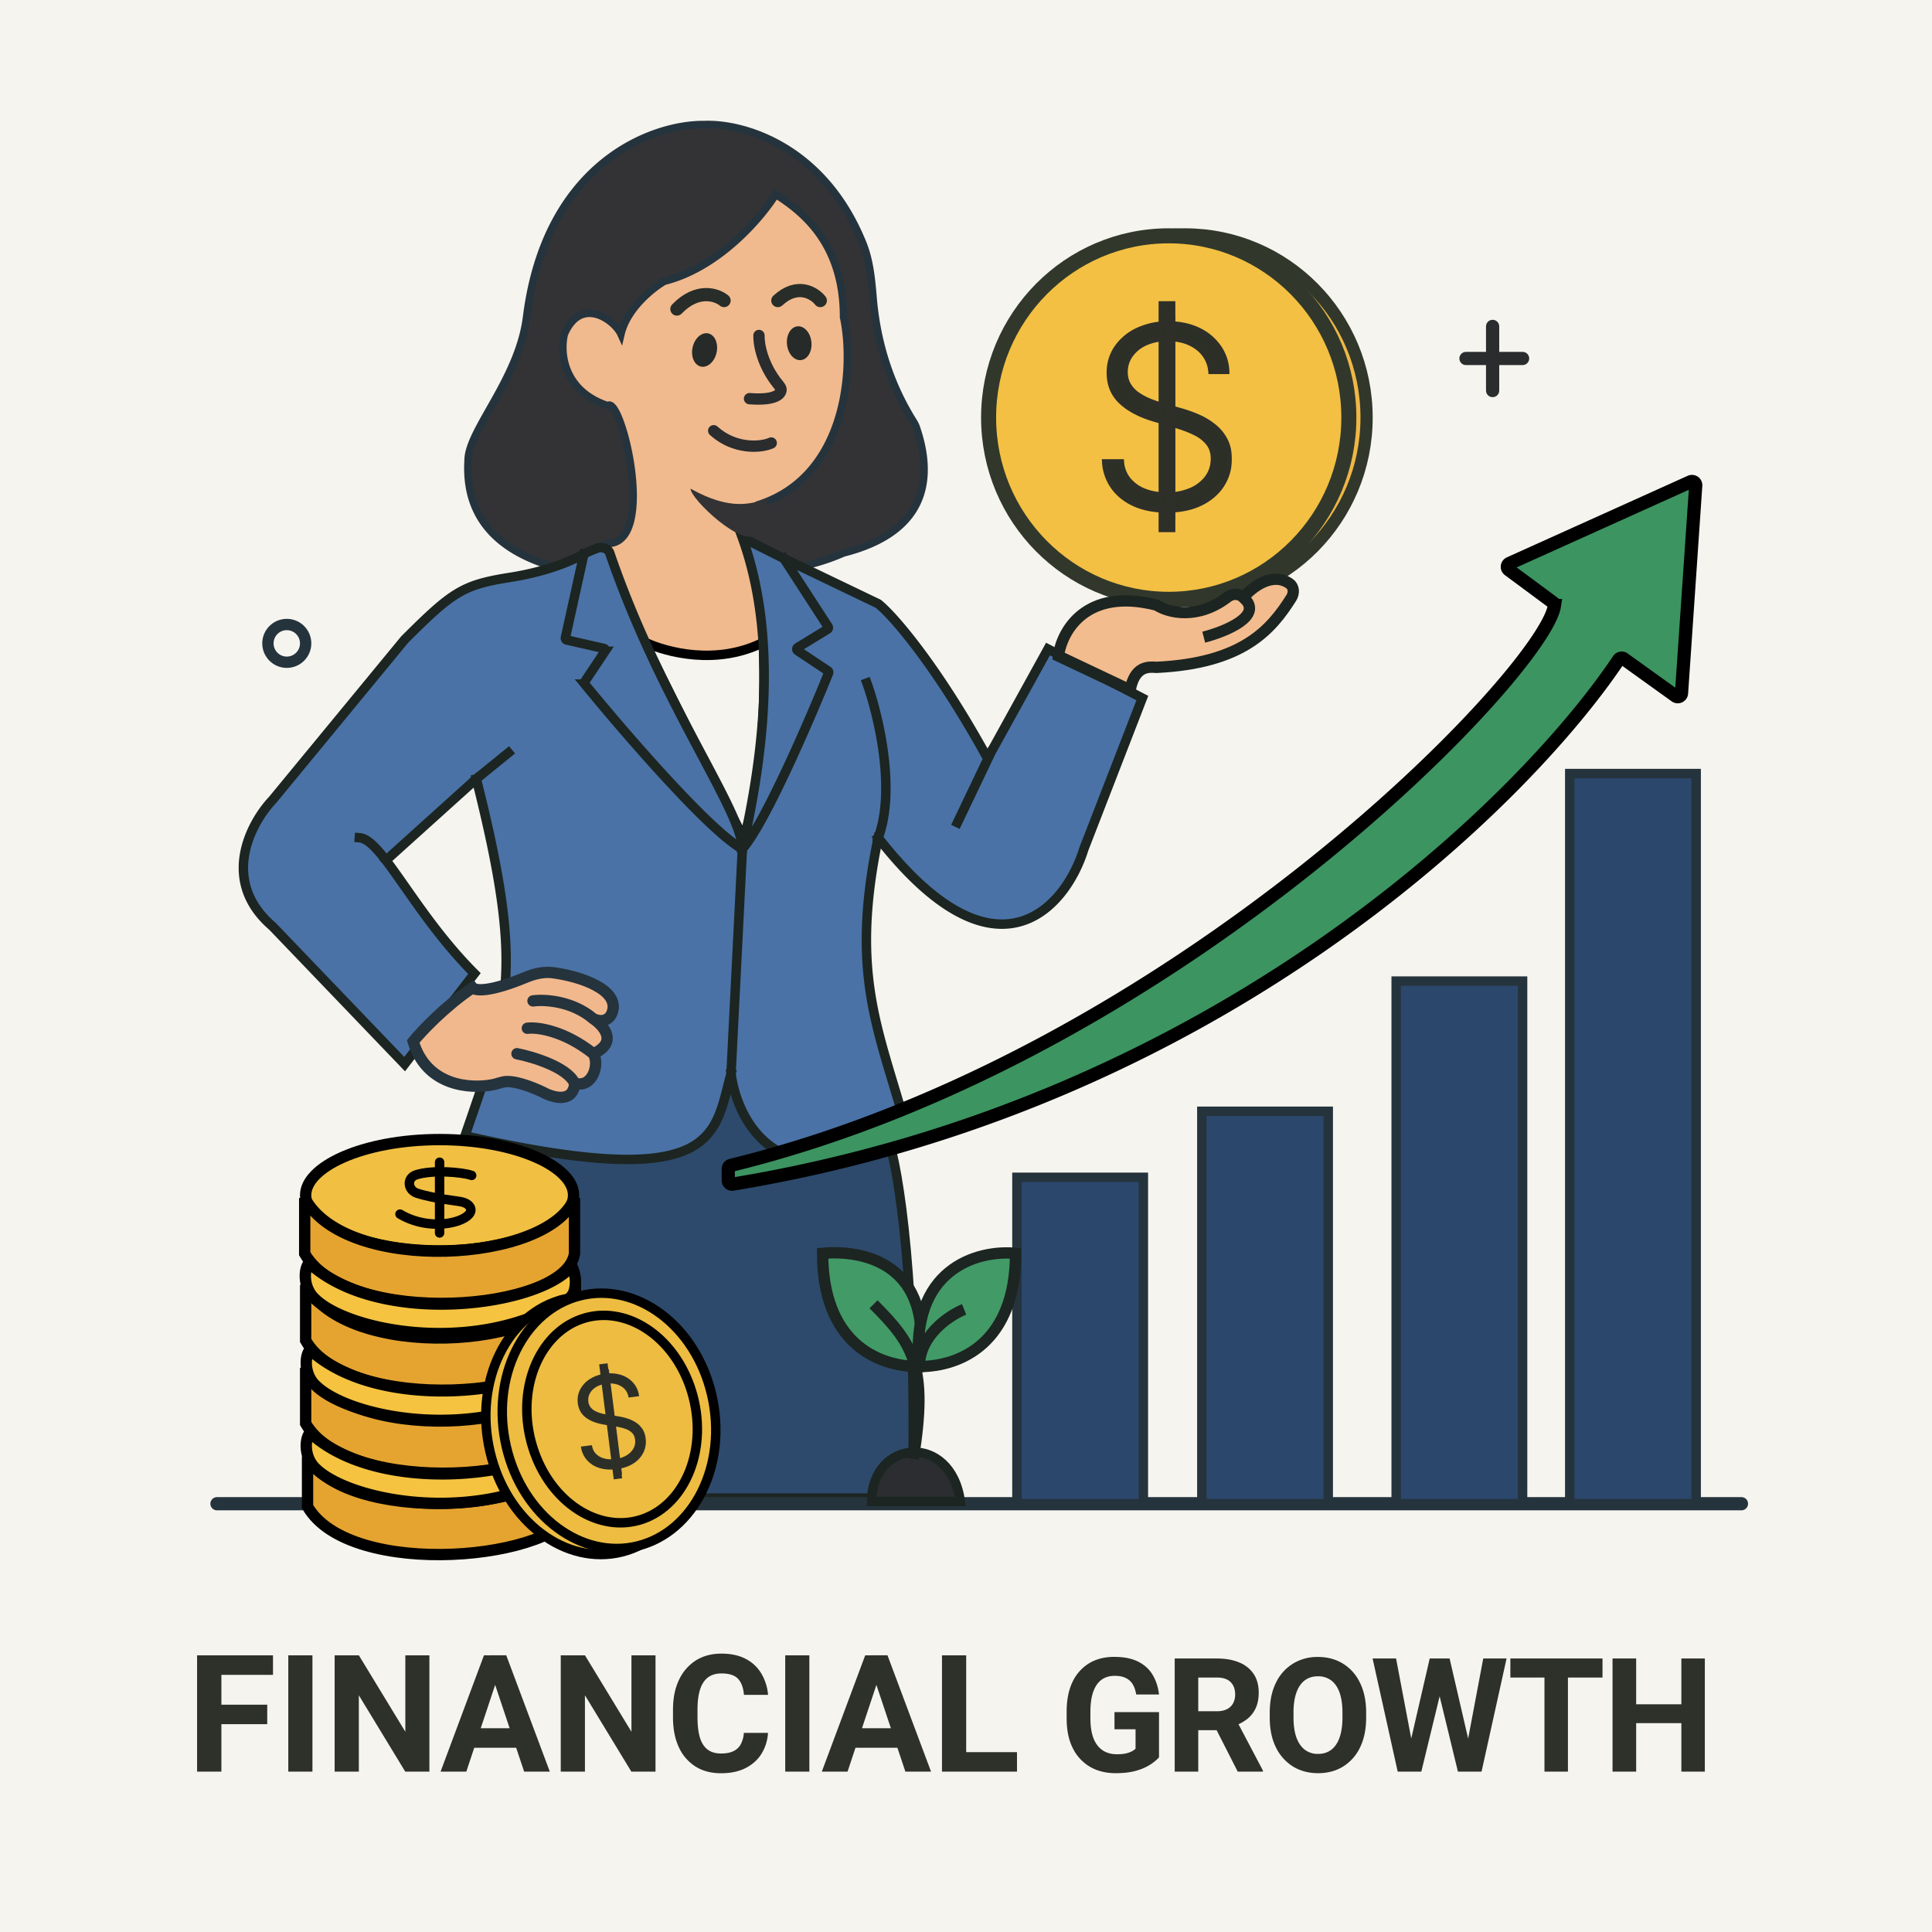 <svg xmlns="http://www.w3.org/2000/svg" width="1024" height="1024" fill="none" viewBox="0 0 1024 1024"><path fill="#F5F4EF" d="M0 0h1024v1024H0z"/><path fill="#F0BA8E" d="m443.12 125.05-31-22v-10l-60 23-52 24-11 48 29 94c-15.2 37.6 16.34 57.66 34 63 75.2 12.8 80.67-32 74-56l38-85z"/><path fill="#333335" stroke="#25333D" stroke-width="4" d="M457.32 129.04c-20.98-52.07-63.9-63.91-84.2-63-26.66-.32-83.6 19.6-94 102-4.16 33-31 60-31 76-1.87 31.49 17.56 48.5 46 56.53l28-12.52c26.4 0 7-79 0-73-24-8-25.33-28.67-23-38 8.88-20.55 26.67-7.34 30 0 3.2-13.6 16.67-24.34 23-28 28.8-7.2 51.34-33.67 59-46 16 10 36 27.4 36 65 5.67 26.33 2.08 84.25-45.12 99.45-19.2 44.8 23.12 35.21 45.12 25.55 46-11.67 46.98-41.69 38.57-66.4a15 15 0 0 0-1.48-3.04c-13.9-22.18-19.73-44.94-21.48-65.79-.82-9.78-1.74-19.68-5.4-28.78Z"/><path stroke="#282D29" stroke-linecap="round" stroke-width="7" d="M434.77 159.3c-3.17-4-12.1-9.6-22.5 0m-28.5 0c-3.83-3.17-14.2-6.7-25 4.5"/><ellipse cx="6.5" cy="9" fill="#262A28" rx="6.5" ry="9" transform="scale(-1 1)rotate(6.12 -1825.81 -3927.26)"/><ellipse cx="6.5" cy="9" fill="#262A28" rx="6.5" ry="9" transform="scale(-1 1)rotate(-12.5 622.35 1831.9)"/><path stroke="#000" stroke-width="5" d="M404.5 340.5c-24.8 12.4-51.33 5.17-62.5 0 5.2 12.4 36.83 74.17 52 103.5 11.2-30.4 11.67-81.67 10.5-103.5Z"/><path stroke="#2A2C2E" stroke-linecap="round" stroke-width="6" d="M402.27 177.8c-.16 4.48 1.73 15.73 10.36 26.17.74.9 1.53 1.91 1.3 3.05-.49 2.44-4.2 5.24-16.66 4.28m11.5 23.5c-5.5 2.5-19.5 3.5-30.5-6.5"/><path fill="#2D4A6C" stroke="#1C2521" stroke-width="5" d="M483.46 794c3.2-110.4-7.33-176.33-13-191l-84-48-139 48c-12.8 24-10 140.33-13 191z"/><path fill="#4A72A6" d="M323.15 293.02c27.14 79.4 70.31 136.6 70.31 156.98 8.67-38.67 21-107 0-165l22 11 50 24c7.33 5.67 30.8 32.4 58 82l1.65-3 30.35-55 50 26-31 80c-9.67 31.33-46.6 74-109-6-15 72 0 101 14 151v7c-65.6 36-88.67-7-92-33-9 33-6.6 63.4-141 33 23-67 32-86 6-189.19L204.56 456c10.96 14.24 25.61 38.71 46.9 60l-37 48-70-73c-28-24-11.67-54.67 0-67l70-85c25.6-25.6 31-29.05 56-33 17.59-2.78 30.45-7.7 39-12.32 2.89-1.56 5.29-2.44 7.21-3.15l.18-.06c2.18-.8 5.54.35 6.3 2.55"/><path stroke="#1C2521" stroke-linecap="square" stroke-width="5" d="M393.46 450c0-20.37-43.17-77.58-70.31-156.98-.76-2.2-4.12-3.36-6.3-2.55-1.96.71-4.41 1.6-7.39 3.21m84 156.32c8.67-38.67 21-107 0-165l22 11m-22 154c11.89-13.47 35.22-67.3 45.7-93.26a1 1 0 0 0-.38-1.2l-16.02-10.67a1 1 0 0 1 .04-1.69l15.78-9.64a1 1 0 0 0 .32-1.4L415.46 296m-22 154c-17.47-9.53-62.67-61.9-83.54-87.44a1 1 0 0 1-.05-1.18l10.78-16.17a1 1 0 0 0-.6-1.53l-19.62-4.46a1 1 0 0 1-.76-1.19l9.79-44.35m84 156.32-6 119m28-273 50 24c7.33 5.67 30.8 32.4 58 82l1.65-3m-334.65 45c4.02.27 8.6 4.84 14.1 12m64.9-57-17 13.81M204.56 456c10.96 14.24 25.61 38.71 46.9 60l-37 48-70-73c-28-24-11.67-54.67 0-67l70-85c25.6-25.6 31-29.05 56-33 17.59-2.78 30.45-7.7 39-12.32M204.56 456l47.9-43.19m0 0c26 103.19 17 122.19-6 189.19 134.4 30.4 132 0 141-33m0 0c3.33 26 26.4 69 92 33v-7c-14-50-29-79-14-151m0 0c9.6-25.6 0-65.33-6-82m6 82c62.4 80 99.33 37.33 109 6l31-80-50-26-30.35 55m-17.65 37 17.66-37"/><path fill="#F1B88D" d="M278.49 518.07c-19.17 7.94-26.64 7.08-27.99 5.43-14.8 10-27.17 23.17-31.5 28.5 6.92 23.32 29.59 25.45 42.52 22.87 2.34-.47 4.57-1.55 6.97-1.62 6.48-.2 16.54 4.13 21.51 6.75 12 4.8 14.67-2 14.5-6 9.2 3.2 13.5-9.5 10-15.5 13.2-6 5.5-14.83 0-18.5 6.4 2.8 9.33-1.17 10-3.5 4.04-11.79-16.45-18.97-31.38-20.94-5-.66-9.98.58-14.63 2.51"/><path stroke="#25333D" stroke-linecap="round" stroke-width="6" d="M314.5 540c6.4 2.8 9.33-1.17 10-3.5 4.04-11.79-16.45-18.97-31.38-20.94-5-.66-9.98.58-14.63 2.51-19.17 7.94-26.64 7.08-27.99 5.43-14.8 10-27.17 23.17-31.5 28.5 6.92 23.32 29.59 25.45 42.52 22.87 2.34-.47 4.57-1.55 6.97-1.62 6.48-.2 16.54 4.13 21.51 6.75 12 4.8 14.67-2 14.5-6m10-34c5.5 3.67 13.2 12.5 0 18.5m0-18.5c-11.2-9.6-26-10.33-32-9.5m32 28c3.5 6-.8 18.7-10 15.5m10-15.5c-15.6-12.4-29.83-14.17-35-13.5m25 29c-4-8.4-22-13.83-30.5-15.5"/><path stroke="#25333D" stroke-linecap="round" stroke-width="7" d="M115 797h808"/><path fill="#F1BF42" stroke="#000" stroke-width="6" d="M233 604c20.12 0 38.19 3.59 51.12 9.27 6.47 2.84 11.51 6.14 14.9 9.66 3.38 3.5 4.98 7.07 4.98 10.57s-1.6 7.07-4.98 10.57c-3.38 3.52-8.43 6.82-14.9 9.66-12.93 5.68-31 9.27-51.12 9.27s-38.19-3.59-51.12-9.27c-6.47-2.84-11.51-6.14-14.9-9.66-3.38-3.5-4.98-7.07-4.98-10.57s1.6-7.07 4.98-10.57c3.39-3.52 8.43-6.82 14.9-9.66 12.93-5.68 31-9.27 51.12-9.27Z"/><path fill="#E5A430" stroke="#000" stroke-width="6" d="M161.5 664.5V635c21.5 40.5 129.5 34.5 143 0v29.5c-5 31-120.5 39-143 0Z"/><path fill="#E5A430" stroke="#000" stroke-width="6" d="M162 710.5V681c21.5 40.5 129.5 34.5 143 0v29.5c-5 31-120.5 39-143 0Z"/><path fill="#E5A430" stroke="#000" stroke-width="6" d="M162 754.5V725c21.5 40.5 130.5 34.5 144 0v29.5c-5 31-121.5 39-144 0Z"/><path fill="#E5A430" stroke="#000" stroke-width="6" d="M163 798.5V772c19 35.5 129.5 31.5 143-3v29.5c-8.5 28.5-120.5 39-143 0Z"/><path fill="#F5C340" stroke="#000" stroke-width="6" d="M166 687.5c-5.96-6.5-4.5-16.5-2-18 37 33.95 121.5 23 139 1.5a18.4 18.4 0 0 1 1.35 13.17c-.61 2.3-2.37 4.03-4.4 5.26-49.32 29.98-117.79 15.7-133.95-1.93Zm.5 46c-5.96-6.5-4.5-16.5-2-18 37 33.95 121.5 23 139 1.5a18.4 18.4 0 0 1 1.35 13.17c-.61 2.3-2.37 4.03-4.4 5.26-49.32 29.98-117.79 15.7-133.95-1.93Zm0 44c-5.96-6.5-4.5-16.5-2-18 37 33.95 121.5 23 139 1.5a18.4 18.4 0 0 1 1.35 13.17c-.61 2.3-2.37 4.03-4.4 5.26-49.32 29.98-117.79 15.7-133.95-1.93Z"/><path fill="#2B476C" stroke="#25333D" stroke-width="5" d="M539 624h67v173h-67zm98-35h67v208h-67zm103-69h67v277h-67zm92-110h67v387h-67z"/><path fill="#3C9461" stroke="#000" stroke-width="7" d="M823.9 320.94c-5.17 34.86-199.3 238.72-436.37 296.69a2 2 0 0 0-1.53 1.94v6.08a2 2 0 0 0 2.34 1.97c256.72-42.28 419.05-202.44 469.55-277.94a1.96 1.96 0 0 1 2.8-.46l27.4 19.68a2 2 0 0 0 3.15-1.48l7.53-110.09a2 2 0 0 0-2.81-1.96L800.1 298.6a2 2 0 0 0-.37 3.43l23.4 17.33c.54.4.86.92.76 1.58Z"/><path fill="#EDBC41" stroke="#000" stroke-width="5" d="M298.55 688.66c29.64-7.5 61.3 15.74 70 53.18 8.72 37.43-9.2 73.2-38.84 80.7s-61.3-15.74-70-53.17c-8.72-37.44 9.2-73.21 38.84-80.7Z"/><path fill="#EDBC41" stroke="#000" stroke-width="5" d="M307.38 686.82c29.66-7.5 61.23 15.45 69.85 52.48s-9.35 72.52-39.01 80.02-61.23-15.46-69.85-52.49 9.35-72.51 39.01-80.01Z"/><path stroke="#000" stroke-width="5" d="M308.1 699.18c22.83-8.01 49.28 8.45 58.45 38.19 9.16 29.73-2.97 59.72-25.8 67.73s-49.29-8.45-58.45-38.18 2.96-59.73 25.8-67.74Z"/><path fill="#F0B746" stroke="#31382B" stroke-width="6.47" d="M628.1 124.24c53.11 0 96.22 43.43 96.22 97.08s-43.1 97.08-96.22 97.08-96.22-43.44-96.22-97.08 43.1-97.08 96.22-97.08Z"/><path fill="#F3C043" stroke="#31382B" stroke-width="7.97" d="M619.45 124.99c52.7 0 95.47 43.1 95.47 96.33s-42.78 96.33-95.47 96.33-95.47-43.1-95.47-96.33c0-53.24 42.78-96.33 95.47-96.33Z"/><g filter="url(#a)"><mask id="b" width="70" height="124" x="583.08" y="158.7" fill="#000" maskUnits="userSpaceOnUse"><path fill="#fff" d="M583.08 158.7h70v124h-70z"/><path d="M615.46 280.67V161h6.12v119.67zm26.31-83.77a17.4 17.4 0 0 0-7.06-12.71q-6.25-4.72-15.75-4.72-6.69 0-11.78 2.29a19.3 19.3 0 0 0-7.95 6.36 15.4 15.4 0 0 0-2.85 9.16q0 3.78 1.64 6.63a16 16 0 0 0 4.4 4.91 33 33 0 0 0 6.16 3.46q3.42 1.46 6.88 2.43l10.1 2.9q4.57 1.26 9.15 3.23a37 37 0 0 1 8.37 4.95 22 22 0 0 1 6.13 7.25q2.33 4.25 2.33 10.24 0 7.66-3.97 13.78-3.98 6.13-11.4 9.73-7.44 3.55-17.82 3.55-9.77 0-16.97-3.22a27.6 27.6 0 0 1-11.3-9.03 25.4 25.4 0 0 1-4.64-13.32h8.98a16.7 16.7 0 0 0 3.74 9.58 21 21 0 0 0 8.5 5.99 32 32 0 0 0 11.7 2q7.14 0 12.7-2.38a21 21 0 0 0 8.8-6.73 16.5 16.5 0 0 0 3.22-10.1q0-4.86-2.52-8.13a19.6 19.6 0 0 0-7.06-5.56q-4.5-2.25-10.43-3.97l-11.45-3.37q-11.26-3.37-17.48-9.3t-6.22-15.15q0-7.71 4.12-13.56a27.6 27.6 0 0 1 11.21-9.16 37 37 0 0 1 15.94-3.32q8.94 0 15.8 3.28a27.3 27.3 0 0 1 10.9 9.02 23.4 23.4 0 0 1 4.34 13z"/></mask><path fill="#2C2F25" d="M615.46 280.67V161h6.12v119.67zm26.31-83.77a17.4 17.4 0 0 0-7.06-12.71q-6.25-4.72-15.75-4.72-6.69 0-11.78 2.29a19.3 19.3 0 0 0-7.95 6.36 15.4 15.4 0 0 0-2.85 9.16q0 3.78 1.64 6.63a16 16 0 0 0 4.4 4.91 33 33 0 0 0 6.16 3.46q3.42 1.46 6.88 2.43l10.1 2.9q4.57 1.26 9.15 3.23a37 37 0 0 1 8.37 4.95 22 22 0 0 1 6.13 7.25q2.33 4.25 2.33 10.24 0 7.66-3.97 13.78-3.98 6.13-11.4 9.73-7.44 3.55-17.82 3.55-9.77 0-16.97-3.22a27.6 27.6 0 0 1-11.3-9.03 25.4 25.4 0 0 1-4.64-13.32h8.98a16.7 16.7 0 0 0 3.74 9.58 21 21 0 0 0 8.5 5.99 32 32 0 0 0 11.7 2q7.14 0 12.7-2.38a21 21 0 0 0 8.8-6.73 16.5 16.5 0 0 0 3.22-10.1q0-4.86-2.52-8.13a19.6 19.6 0 0 0-7.06-5.56q-4.5-2.25-10.43-3.97l-11.45-3.37q-11.26-3.37-17.48-9.3t-6.22-15.15q0-7.71 4.12-13.56a27.6 27.6 0 0 1 11.21-9.16 37 37 0 0 1 15.94-3.32q8.94 0 15.8 3.28a27.3 27.3 0 0 1 10.9 9.02 23.4 23.4 0 0 1 4.34 13z"/><path fill="#2D2F28" d="M615.46 280.67h-1.38v1.37h1.38zm0-119.67v-1.37h-1.38V161zm6.12 0h1.37v-1.37h-1.37zm0 119.67v1.37h1.37v-1.37zm20.2-83.77-1.37.14.12 1.23h1.24zm-7.07-12.71.83-1.1zm-27.53-2.43-.56-1.25zm-7.95 6.36-1.11-.8zm-1.21 15.8-1.2.68zm4.4 4.9-.83 1.1.01.01h.01zm6.16 3.46-.54 1.26zm6.88 2.43.37-1.31zm10.1 2.9-.39 1.32h.01zm17.52 8.18-.85 1.08h.02zm6.13 7.25-1.22.64v.01h.01zm-1.64 24.02-1.15-.74zm-11.4 9.73.58 1.23h.01zm-34.79.32-.56 1.25zm-15.94-22.34v-1.37h-1.46l.1 1.46zm8.98 0 1.37-.11-.1-1.26h-1.27zm3.74 9.58-1.05.88zm8.5 5.99-.5 1.27h.01zm24.4-.38.55 1.26zm8.8-6.73-1.1-.82zm.7-18.23-1.1.83h.01zm-7.06-5.56-.62 1.22h.01zm-10.43-3.97-.38 1.31zm-11.45-3.37-.4 1.31h.01zm-17.48-9.3.95-1zm-2.1-28.7-1.12-.8zm11.21-9.17.58 1.25zm31.74-.04-.59 1.23zm10.9 9.02-1.13.78.01.01zm4.34 13v1.36h1.43l-.06-1.42zm-34.77 83.76h1.37V161h-2.75v119.67zm0-119.67v1.37h6.12v-2.74h-6.12zm6.12 0h-1.37v119.67h2.74V161zm0 119.67v-1.37h-6.12v2.74h6.12zm20.2-83.77 1.36-.13a18.8 18.8 0 0 0-7.6-13.68l-.83 1.1-.82 1.1a16 16 0 0 1 6.52 11.75zm-7.07-12.71.83-1.1c-4.46-3.36-10.02-5-16.58-5v2.75c6.1 0 11.04 1.51 14.93 4.44zm-15.75-4.72v-1.37q-6.93 0-12.34 2.4l.56 1.26.56 1.25a27 27 0 0 1 11.22-2.17zm-11.78 2.29-.57-1.25a20.7 20.7 0 0 0-8.5 6.8l1.12.8 1.12.8a18 18 0 0 1 7.4-5.9zm-7.95 6.36-1.11-.8a17 17 0 0 0-3.1 9.96h2.73q0-4.72 2.6-8.37zm-2.85 9.16h-1.37q0 4.1 1.82 7.32l1.19-.69 1.19-.68a12 12 0 0 1-1.46-5.95zm1.64 6.63-1.2.69a17 17 0 0 0 4.77 5.32l.82-1.1.82-1.1a15 15 0 0 1-4.02-4.49zm4.4 4.91-.8 1.12q2.93 2.1 6.42 3.6l.54-1.26.54-1.26a32 32 0 0 1-5.9-3.31zm6.16 3.46-.53 1.26q3.48 1.49 7.03 2.5l.38-1.33.37-1.32a57 57 0 0 1-6.71-2.37zm6.88 2.43-.38 1.32 10.1 2.9.37-1.32.38-1.32-10.1-2.9zm10.1 2.9-.37 1.32q4.48 1.24 8.98 3.17l.54-1.26.54-1.26a73 73 0 0 0-9.33-3.3zm9.15 3.23-.54 1.26a35 35 0 0 1 8.06 4.77l.85-1.08.85-1.07a38 38 0 0 0-8.68-5.14zm8.37 4.95-.83 1.09a21 21 0 0 1 5.75 6.8l1.2-.64 1.21-.65a24 24 0 0 0-6.5-7.69zm6.13 7.25-1.2.66q2.14 3.87 2.16 9.58h2.74q.02-6.27-2.5-10.9zm2.33 10.24h-1.37q0 7.27-3.75 13.04l1.15.74 1.15.75q4.2-6.48 4.2-14.53zm-3.97 13.78-1.15-.74q-3.74 5.77-10.85 9.23l.6 1.24.6 1.23q7.73-3.74 11.95-10.2zm-11.4 9.73-.6-1.24q-7.08 3.4-17.22 3.42v2.74c7.07 0 13.22-1.2 18.4-3.69zm-17.82 3.55v-1.37q-9.54-.01-16.4-3.1l-.57 1.25-.56 1.25q7.53 3.35 17.53 3.34zm-16.97-3.22.57-1.25a26 26 0 0 1-10.76-8.57l-1.12.8-1.11.8q4.36 6.06 11.86 9.46zm-11.3-9.03 1.1-.8a24 24 0 0 1-4.37-12.61l-1.37.09-1.36.1a26.7 26.7 0 0 0 4.88 14.02zm-4.64-13.32v1.37h8.98v-2.74h-8.98zm8.98 0-1.37.11a18 18 0 0 0 4.06 10.35l1.05-.88 1.05-.87a15.3 15.3 0 0 1-3.42-8.82zm3.74 9.58-1.05.88a22 22 0 0 0 9.05 6.38l.5-1.27.5-1.28a19 19 0 0 1-7.95-5.59zm8.5 5.99-.49 1.28q5.51 2.1 12.18 2.1v-2.74q-6.22 0-11.2-1.92zm11.7 2v1.38q7.38.01 13.25-2.5l-.54-1.26-.54-1.26a31 31 0 0 1-12.18 2.28zm12.7-2.38.55 1.26a22.4 22.4 0 0 0 9.35-7.17l-1.1-.82-1.1-.81a19.7 19.7 0 0 1-8.24 6.28zm8.8-6.73 1.1.82q3.5-4.73 3.5-10.92h-2.75q-.01 5.33-2.96 9.28zm3.22-10.1h1.37c0-3.48-.9-6.5-2.8-8.97l-1.1.84-1.08.84c1.47 1.9 2.24 4.3 2.24 7.3zm-2.52-8.13 1.09-.83a21 21 0 0 0-7.54-5.96l-.61 1.23-.61 1.23a18 18 0 0 1 6.58 5.16zm-7.06-5.56.61-1.23a64 64 0 0 0-10.65-4.06l-.39 1.31-.38 1.32q5.85 1.7 10.2 3.88zm-10.43-3.97.4-1.32-11.46-3.37-.39 1.32-.38 1.31 11.45 3.37zm-11.45-3.37.4-1.31c-7.38-2.2-13-5.22-16.93-8.98l-.95.99-.95.99c4.35 4.15 10.4 7.34 18.04 9.62zm-17.48-9.3.95-1q-5.8-5.48-5.8-14.15h-2.74c0 6.48 2.2 11.9 6.64 16.14zm-6.22-15.15h1.37q0-7.3 3.87-12.77l-1.12-.78-1.13-.8a24.3 24.3 0 0 0-4.36 14.35zm4.12-13.56 1.12.8a26.3 26.3 0 0 1 10.67-8.71l-.58-1.25-.57-1.24a29 29 0 0 0-11.76 9.61zm11.21-9.16.58 1.25a36 36 0 0 1 15.36-3.2v-2.74a39 39 0 0 0-16.52 3.45zm15.94-3.32V173q8.68 0 15.21 3.13l.6-1.23.58-1.24q-7.2-3.41-16.39-3.4zm15.8 3.28-.59 1.23a26 26 0 0 1 10.36 8.57l1.13-.78 1.12-.79a28.7 28.7 0 0 0-11.43-9.47zm10.9 9.02-1.12.8a22 22 0 0 1 4.1 12.25l1.36-.06 1.37-.05a25 25 0 0 0-4.6-13.74zm4.34 13v-1.38h-8.46v2.74h8.46z" mask="url(#b)"/></g><g filter="url(#c)"><path stroke="#2D2F28" stroke-linecap="round" stroke-width="5.46" d="M620.04 167.3v107.87"/></g><path fill="#2C2D31" stroke="#1C2521" stroke-width="5" d="M462 795.82c0-32.82 42-36.82 47 0z"/><path fill="#429A67" d="M487 724.3c8.8-55.2-30.33-62-51-60 0 45.83 27.34 59.23 49.07 59.97z"/><path stroke="#1C2521" stroke-width="6" d="M463 691.3c21 21 29 33 21 82m-48-109c20.67-2 59.8 4.8 51 60-22 0-51-12.8-51-60Z"/><path fill="#429A67" d="M538.27 664.3c-20.67-2-56.27 8.7-51 60 22 0 51-12.8 51-60"/><path stroke="#1C2521" stroke-width="6" d="M487.27 724.3c-5.27-51.3 30.33-62 51-60 0 47.2-29 60-51 60Zm0 0c0-16.56 15.82-27.1 23.73-30.3"/><g filter="url(#d)"><mask id="e" width="43.5" height="66.03" x="302.11" y="720.31" fill="#000" maskUnits="userSpaceOnUse"><path fill="#fff" d="M302.11 720.31h43.5v66.03h-43.5z"/><path d="m325.9 783.3-7.54-59.57 3.05-.39 7.54 59.58zm7.82-43.36a8.7 8.7 0 0 0-4.31-5.88q-3.42-1.95-8.14-1.36-3.33.41-5.72 1.88a9.7 9.7 0 0 0-3.56 3.67 8 8 0 0 0-.84 4.74 6.6 6.6 0 0 0 1.23 3.2q1 1.32 2.5 2.17 1.52.83 3.29 1.33 1.8.51 3.57.78l5.21.8q2.36.35 4.77 1.03 2.4.7 4.48 1.94 2.1 1.23 3.5 3.23a10.5 10.5 0 0 1 1.81 4.94q.48 3.82-1.1 7.12a14 14 0 0 1-5.07 5.56 21 21 0 0 1-8.65 2.9 21 21 0 0 1-8.65-.54 14 14 0 0 1-6.2-3.78 12.7 12.7 0 0 1-3.14-6.34l4.47-.57a8.4 8.4 0 0 0 2.46 4.53 10.4 10.4 0 0 0 4.61 2.45q2.74.66 5.95.26 3.56-.45 6.18-1.99a10.6 10.6 0 0 0 3.95-3.9 8.3 8.3 0 0 0 .97-5.23 6.5 6.5 0 0 0-1.77-3.9 10 10 0 0 0-3.87-2.32q-2.37-.83-5.44-1.32l-5.91-.95q-5.82-.97-9.29-3.53a10 10 0 0 1-4.05-7.15 11.5 11.5 0 0 1 1.2-7 14 14 0 0 1 5-5.28q3.33-2.1 7.73-2.65 4.44-.57 8.07.63a13.7 13.7 0 0 1 6 3.8 12 12 0 0 1 2.98 6.2z"/></mask><path fill="#2C2F25" d="m325.9 783.3-7.54-59.57 3.05-.39 7.54 59.58zm7.82-43.36a8.7 8.7 0 0 0-4.31-5.88q-3.42-1.95-8.14-1.36-3.33.41-5.72 1.88a9.7 9.7 0 0 0-3.56 3.67 8 8 0 0 0-.84 4.74 6.6 6.6 0 0 0 1.23 3.2q1 1.32 2.5 2.17 1.52.83 3.29 1.33 1.8.51 3.57.78l5.21.8q2.36.35 4.77 1.03 2.4.7 4.48 1.94 2.1 1.23 3.5 3.23a10.5 10.5 0 0 1 1.81 4.94q.48 3.82-1.1 7.12a14 14 0 0 1-5.07 5.56 21 21 0 0 1-8.65 2.9 21 21 0 0 1-8.65-.54 14 14 0 0 1-6.2-3.78 12.7 12.7 0 0 1-3.14-6.34l4.47-.57a8.4 8.4 0 0 0 2.46 4.53 10.4 10.4 0 0 0 4.61 2.45q2.74.66 5.95.26 3.56-.45 6.18-1.99a10.6 10.6 0 0 0 3.95-3.9 8.3 8.3 0 0 0 .97-5.23 6.5 6.5 0 0 0-1.77-3.9 10 10 0 0 0-3.87-2.32q-2.37-.83-5.44-1.32l-5.91-.95q-5.82-.97-9.29-3.53a10 10 0 0 1-4.05-7.15 11.5 11.5 0 0 1 1.2-7 14 14 0 0 1 5-5.28q3.33-2.1 7.73-2.65 4.44-.57 8.07.63a13.7 13.7 0 0 1 6 3.8 12 12 0 0 1 2.98 6.2z"/><path fill="#2D2F28" d="m325.9 783.3-.7.1.1.69.69-.09zm-7.54-59.57-.1-.7-.68.1.08.69zm3.05-.39.69-.09-.09-.69-.7.09zm7.54 59.58.09.7.69-.1-.09-.69zm4.77-42.98-.68.16.14.62.63-.08zm-4.31-5.88.34-.6zm-13.86.52-.37-.6zm-3.56 3.67-.62-.33zm.4 7.94-.57.42zm2.49 2.17-.35.6.02.01zm3.29 1.33-.2.67zm3.57.78.11-.7zm5.21.8-.1.7zm9.25 2.97-.37.6h.01zm3.5 3.23-.57.4zm.7 12.06-.63-.3zm-5.06 5.56.37.59zm-17.3 2.36-.2.66zm-9.34-10.12-.1-.7-.73.1.14.73zm4.47-.57.68-.14-.14-.63-.63.08zm2.46 4.53-.48.52zm4.61 2.45-.17.67zm12.13-1.73.35.6zm3.95-3.9-.6-.34h-.01zm-.8-9.12-.5.49zm-3.87-2.33-.23.66zm-5.44-1.32-.1.7zm-5.91-.95-.11.69zm-9.29-3.53.42-.56zm-2.86-14.16-.61-.33zm5.01-5.27.37.6zm15.8-2.02-.22.66zm6 3.8-.53.47zm2.98 6.2.08.7.72-.1-.12-.71zm-12.04 43.9.7-.09-7.55-59.58-.7.09-.69.09 7.55 59.57zm-7.54-59.58.08.7 3.05-.4-.08-.69-.1-.69-3.04.39zm3.05-.39-.7.09 7.55 59.58.69-.09.7-.09-7.55-59.58zm7.54 59.58-.09-.7-3.05.4.1.69.08.7 3.05-.4zm4.77-42.98.68-.15a9.4 9.4 0 0 0-4.65-6.34l-.34.6-.35.61q3.15 1.79 3.98 5.44zm-4.31-5.88.34-.6q-3.65-2.09-8.57-1.45l.09.7.08.68q4.55-.56 7.71 1.27zm-8.14-1.36-.1-.7q-3.44.44-5.99 1.99l.37.6.36.59q2.24-1.37 5.44-1.79zm-5.72 1.88-.37-.6a10.4 10.4 0 0 0-3.8 3.94l.61.33.62.33a9 9 0 0 1 3.3-3.4zm-3.56 3.67-.62-.33a8.5 8.5 0 0 0-.92 5.16l.7-.09.7-.09q-.3-2.35.76-4.32zm-.84 4.74-.7.09a7.3 7.3 0 0 0 1.37 3.53l.56-.42.56-.42a6 6 0 0 1-1.1-2.87zm1.23 3.2-.56.42a9 9 0 0 0 2.72 2.36l.34-.61.34-.6a7 7 0 0 1-2.28-1.99zm2.5 2.17-.33.61a17 17 0 0 0 3.43 1.4l.19-.68.2-.67a16 16 0 0 1-3.16-1.27zm3.29 1.33-.2.67q1.84.53 3.67.8l.1-.7.1-.68a29 29 0 0 1-3.48-.76zm3.57.78-.1.69 5.2.8.11-.68.1-.7-5.2-.8zm5.21.8-.1.7q2.31.33 4.67 1l.2-.67.19-.67a36 36 0 0 0-4.86-1.05zm4.77 1.03-.2.68q2.33.66 4.31 1.86l.37-.6.36-.6a19 19 0 0 0-4.65-2zm4.48 1.94-.36.6q1.96 1.15 3.3 3.03l.56-.4.57-.4q-1.5-2.13-3.72-3.43zm3.5 3.23-.56.4a10 10 0 0 1 1.68 4.63l.69-.09.7-.08q-.4-3.13-1.94-5.28zm1.81 4.94-.7.1q.46 3.6-1.04 6.72l.63.3.63.3a13 13 0 0 0 1.17-7.5zm-1.1 7.12-.64-.3q-1.5 3.1-4.81 5.27l.38.59.38.59a14.5 14.5 0 0 0 5.31-5.85zm-5.07 5.56-.38-.59a20 20 0 0 1-8.35 2.79l.08.7.09.68q5.28-.65 8.93-3zm-8.65 2.9-.08-.7a20 20 0 0 1-8.37-.51l-.2.67-.2.66q3.96 1.2 8.94.56zm-8.65-.54.2-.67a13 13 0 0 1-5.89-3.59l-.51.48-.51.47a14.5 14.5 0 0 0 6.5 3.97zm-6.2-3.78.51-.48a12 12 0 0 1-2.97-6l-.68.14-.69.13a13.4 13.4 0 0 0 3.32 6.68zm-3.14-6.34.08.69 4.47-.57-.08-.69-.1-.7-4.46.57zm4.47-.57-.69.14a9 9 0 0 0 2.67 4.9l.48-.5.48-.52a7.7 7.7 0 0 1-2.26-4.16zm2.46 4.53-.48.52q2.03 1.88 4.92 2.6l.17-.67.18-.68a10 10 0 0 1-4.31-2.28zm4.61 2.45-.16.68q2.87.7 6.2.28l-.1-.7-.08-.7q-3.1.4-5.69-.24zm5.95.26.09.7q3.68-.47 6.44-2.08l-.35-.6-.36-.6q-2.47 1.45-5.9 1.89zm6.18-1.99.36.6a11 11 0 0 0 4.2-4.16l-.61-.34-.61-.34a10 10 0 0 1-3.7 3.64zm3.95-3.9.6.34a9 9 0 0 0 1.06-5.66l-.7.09-.68.09a7.6 7.6 0 0 1-.89 4.8zm.97-5.23.7-.09a7.2 7.2 0 0 0-1.98-4.3l-.5.5-.49.49q1.28 1.27 1.58 3.49zm-1.77-3.9.5-.48a10.5 10.5 0 0 0-4.14-2.5l-.23.66-.22.66a9 9 0 0 1 3.6 2.16zm-3.87-2.32.24-.66a32 32 0 0 0-5.57-1.35l-.1.7-.12.68q3.02.48 5.32 1.3zm-5.44-1.32.12-.69-5.92-.95-.11.69-.11.69 5.91.95zm-5.91-.95.11-.7q-5.7-.94-8.99-3.4l-.41.57-.42.56q3.65 2.68 9.6 3.66zm-9.29-3.53.42-.56a9.4 9.4 0 0 1-3.78-6.68l-.69.09-.7.09q.63 4.86 4.33 7.62zm-4.05-7.15.7-.09q-.47-3.64 1.11-6.6l-.62-.32-.61-.33a12.2 12.2 0 0 0-1.27 7.43zm1.2-7 .61.32a13 13 0 0 1 4.76-5l-.37-.6-.37-.59a14.6 14.6 0 0 0-5.25 5.53zm5-5.28.37.6q3.19-2.02 7.45-2.56l-.1-.7-.08-.69q-4.54.57-8.01 2.76zm7.73-2.65.09.69q4.3-.55 7.76.6l.22-.66.22-.66a19 19 0 0 0-8.38-.67zm8.07.63-.22.66a13 13 0 0 1 5.7 3.61l.51-.47.52-.47a14.4 14.4 0 0 0-6.3-4zm6 3.8-.52.48a11 11 0 0 1 2.8 5.83l.7-.11.68-.11a12.5 12.5 0 0 0-3.16-6.56zm2.98 6.2-.1-.7-4.2.54.08.7.1.69 4.2-.54z" mask="url(#e)"/></g><g filter="url(#f)"><path stroke="#2D2F28" stroke-linecap="round" stroke-width="2.78" d="m321.35 726.46 6.9 54.52"/></g><path fill="#F2BC8E" d="M613 320.71c-37.6-9.6-50.33 14-52 27l38 18c2.4-12.8 9.67-12.33 14-12 45.8-2.22 60.74-19.95 71.42-36.83 1.57-2.49 1.46-5.87-.95-7.56-9.05-6.37-19.77 1.8-24.47 7.39-2.22-2.22-5.8-2.22-8.3-.3-16.11 12.37-31.58 8.28-37.7 4.3"/><path stroke="#1C2521" stroke-width="6" d="M659 316.71c-2.22-2.22-5.8-2.22-8.3-.3-16.11 12.37-31.58 8.28-37.7 4.3-37.6-9.6-50.33 14-52 27l38 18c2.4-12.8 9.67-12.33 14-12 45.8-2.22 60.74-19.95 71.42-36.83 1.57-2.49 1.46-5.87-.95-7.56-9.05-6.37-19.77 1.8-24.47 7.39Zm0 0c11.2 9.6-9.33 18-21 21"/><path fill="#333335" d="M401 283c-7 8-35-18.5-35-24 21.5 12 32.5 8 41.5 5z"/><circle cx="152" cy="341" r="10" stroke="#25333D" stroke-width="6"/><path stroke="#2A2C2E" stroke-linecap="round" stroke-width="7" d="M791.12 173v34M807 190h-30"/><path stroke="#000" stroke-linecap="round" stroke-width="5" d="M250 623c-5.04-1.8-20.96-3.08-29.48-.3-5.07 1.65-4.53 8.07.54 9.73 4.08 1.34 10.54 2.77 20.47 4.08 2.62.34 5.56.7 7.25 2.74 5.49 6.61-18.2 15.33-36.78 4.25m21-27.5v37.5"/><g filter="url(#g)"><path fill="#2E302A" d="M117.34 939h-12.88v-61.65h12.88zm24.3-25.15h-27.7v-10.33h27.7zm3.05-26.13h-30.74v-10.37h30.74zM165.6 939h-12.8v-61.65h12.8zm61.99 0h-12.8l-24.6-40.48V939h-12.82v-61.65h12.83l24.64 40.52v-40.52h12.75zm19.56 0h-13.64l23-61.65h8.55l-1.1 11.1zm13.76-50.56-1.23-11.1h8.64L291.41 939h-13.6zm16.39 37.9h-32.86V916h32.86zM347.43 939h-12.8l-24.6-40.48V939h-12.82v-61.65h12.83l24.64 40.52v-40.52h12.75zm59.62-20.54a23.6 23.6 0 0 1-3.43 11.05q-3 4.83-8.43 7.59-5.38 2.75-13 2.75-7.92 0-13.63-3.6a23.7 23.7 0 0 1-8.81-10.3q-3.05-6.63-3.05-15.74v-4.03q0-9.15 3.18-15.79a24.3 24.3 0 0 1 8.89-10.29q5.76-3.64 13.59-3.64 7.7 0 13 2.84a20.6 20.6 0 0 1 8.21 7.79 26.5 26.5 0 0 1 3.52 11.22H394.3q-.42-5.5-3.05-8.43t-8.89-2.92q-4.27 0-7.07 2.07-2.8 2.09-4.2 6.31-1.39 4.24-1.4 10.76v4.1q0 6.36 1.24 10.63 1.27 4.24 4.02 6.4 2.76 2.16 7.24 2.16 3.98 0 6.52-1.23a8.4 8.4 0 0 0 3.9-3.64 15 15 0 0 0 1.65-6.06zM428.98 939h-12.79v-61.65h12.79zm20.24 0h-13.64l23-61.65h8.55l-1.1 11.1zm13.76-50.56-1.23-11.1h8.64L493.47 939h-13.6zm16.39 37.9H446.5V916h32.86zM539.03 939h-30.91v-10.33h30.9zm-26.93 0h-12.83v-61.65h12.83zm102.2-7.58q-1.4 1.64-4.28 3.63a27 27 0 0 1-7.5 3.37q-4.56 1.4-11.15 1.4-7.8 0-13.63-3.37a23.5 23.5 0 0 1-9.14-9.89q-3.26-6.5-3.26-15.77v-3.5q0-9.3 3.09-15.77a23 23 0 0 1 8.77-9.92q5.68-3.42 13.3-3.42 7.8 0 12.8 2.55 5.04 2.55 7.67 7.08 2.68 4.5 3.33 10.3h-12.1q-.45-3-1.73-5.23a8.5 8.5 0 0 0-3.63-3.42q-2.3-1.23-6-1.23-4.2-.01-7.1 2.14-2.83 2.13-4.32 6.38-1.48 4.2-1.48 10.46v3.58q0 6.22 1.6 10.46 1.65 4.25 4.79 6.38 3.12 2.15 7.7 2.15 2.95 0 4.9-.46 1.93-.5 3.09-1.15a8 8 0 0 0 1.85-1.32v-10.3H590.7v-9.1h23.6zm30.64-52.38q6.93 0 11.86 2.1a16.4 16.4 0 0 1 7.66 6.1q2.68 4 2.68 9.92 0 4.86-1.65 8.32a15.5 15.5 0 0 1-4.57 5.72 24 24 0 0 1-6.92 3.67l-3.95 2.18H630.9V907h14.04q3.21 0 5.36-1.1a7.4 7.4 0 0 0 3.25-3.1 9.6 9.6 0 0 0 1.11-4.7q0-4.15-2.39-6.54-2.38-2.43-7.33-2.43h-9.84V939h-12.48v-59.96zm-2.55 33.2h13.18l13.8 26.18v.58h-13.35zm81.7-1.9q0 9.18-3.21 15.77a24 24 0 0 1-8.98 10.17q-5.72 3.54-13.3 3.54-7.5 0-13.3-3.54a24.6 24.6 0 0 1-9.06-10.17q-3.25-6.6-3.25-15.77v-2.6q0-9.17 3.25-15.77a24 24 0 0 1 9.02-10.17 24.6 24.6 0 0 1 13.26-3.58q7.58 0 13.34 3.58a23.7 23.7 0 0 1 8.98 10.17q3.25 6.6 3.25 15.77zm-12.56-2.68q0-6.25-1.52-10.54-1.53-4.29-4.45-6.47a11.4 11.4 0 0 0-7.04-2.18q-4.12 0-7 2.18-2.89 2.2-4.4 6.47-1.53 4.29-1.53 10.54v2.68q0 6.22 1.52 10.54 1.57 4.29 4.45 6.5a11.3 11.3 0 0 0 7.04 2.23q4.16 0 7.04-2.22 2.89-2.23 4.37-6.5 1.52-4.34 1.52-10.55zm46.25-28.62h6.84l1.35 7.95L753.33 939H746v-8.94zm-8.15 51.07-.79 8.89h-8.03l-13.3-59.96h12.44zm36.52-51.07h12.36L785.25 939h-8.03l-.66-9.1zm-5.97 51.23-.12 8.73h-7.33l-12.64-52.1 1.48-7.86h6.75zm50.86 8.73H818.6v-59.96h12.44zm18.32-49.87h-48.84v-10.09h48.84zm45.18 24.17H863.6v-10h30.93zM867.2 939h-12.52v-59.96h12.52zm36.4 0h-12.44v-59.96h12.44z"/></g><defs><filter id="a" width="68.94" height="122.41" x="583.98" y="159.63" color-interpolation-filters="sRGB" filterUnits="userSpaceOnUse"><feFlood flood-opacity="0" result="BackgroundImageFix"/><feBlend in="SourceGraphic" in2="BackgroundImageFix" result="shape"/><feTurbulence baseFrequency="0.567 0.567" numOctaves="3" result="noise" seed="9305" stitchTiles="stitch" type="fractalNoise"/><feColorMatrix in="noise" result="alphaNoise" type="luminanceToAlpha"/><feComponentTransfer in="alphaNoise" result="coloredNoise1"><feFuncA tableValues="0 0 0 0 0 0 0 0 0 0 0 1 1 1 1 1 1 1 1 1 1 1 1 1 1 1 1 1 1 1 1 1 1 1 1 1 1 1 0 0 0 0 0 0 0 0 0 0 0 0 0 0 0 0 0 0 0 0 0 0 0 0 0 0 0 0 0 0 0 0 0 0 0 0 0 0 0 0 0 0 0 0 0 0 0 0 0 0 0 0 0 0 0 0 0 0 0 0 0 0" type="discrete"/></feComponentTransfer><feComposite in="coloredNoise1" in2="shape" operator="in" result="noise1Clipped"/><feFlood flood-color="rgba(255, 255, 255, 0.25)" result="color1Flood"/><feComposite in="color1Flood" in2="noise1Clipped" operator="in" result="color1"/><feMerge result="effect1_noise_6436_119"><feMergeNode in="shape"/><feMergeNode in="color1"/></feMerge></filter><filter id="c" width="5.46" height="113.33" x="617.31" y="164.57" color-interpolation-filters="sRGB" filterUnits="userSpaceOnUse"><feFlood flood-opacity="0" result="BackgroundImageFix"/><feBlend in="SourceGraphic" in2="BackgroundImageFix" result="shape"/><feTurbulence baseFrequency="0.567 0.567" numOctaves="3" result="noise" seed="9305" stitchTiles="stitch" type="fractalNoise"/><feColorMatrix in="noise" result="alphaNoise" type="luminanceToAlpha"/><feComponentTransfer in="alphaNoise" result="coloredNoise1"><feFuncA tableValues="0 0 0 0 0 0 0 0 0 0 0 1 1 1 1 1 1 1 1 1 1 1 1 1 1 1 1 1 1 1 1 1 1 1 1 1 1 1 0 0 0 0 0 0 0 0 0 0 0 0 0 0 0 0 0 0 0 0 0 0 0 0 0 0 0 0 0 0 0 0 0 0 0 0 0 0 0 0 0 0 0 0 0 0 0 0 0 0 0 0 0 0 0 0 0 0 0 0 0 0" type="discrete"/></feComponentTransfer><feComposite in="coloredNoise1" in2="shape" operator="in" result="noise1Clipped"/><feFlood flood-color="rgba(255, 255, 255, 0.25)" result="color1Flood"/><feComposite in="color1Flood" in2="noise1Clipped" operator="in" result="color1"/><feMerge result="effect1_noise_6436_119"><feMergeNode in="shape"/><feMergeNode in="color1"/></feMerge></filter><filter id="d" width="36.17" height="61.53" x="306.15" y="722.56" color-interpolation-filters="sRGB" filterUnits="userSpaceOnUse"><feFlood flood-opacity="0" result="BackgroundImageFix"/><feBlend in="SourceGraphic" in2="BackgroundImageFix" result="shape"/><feTurbulence baseFrequency="1.114 1.114" numOctaves="3" result="noise" seed="9305" stitchTiles="stitch" type="fractalNoise"/><feColorMatrix in="noise" result="alphaNoise" type="luminanceToAlpha"/><feComponentTransfer in="alphaNoise" result="coloredNoise1"><feFuncA tableValues="0 0 0 0 0 0 0 0 0 0 0 1 1 1 1 1 1 1 1 1 1 1 1 1 1 1 1 1 1 1 1 1 1 1 1 1 1 1 0 0 0 0 0 0 0 0 0 0 0 0 0 0 0 0 0 0 0 0 0 0 0 0 0 0 0 0 0 0 0 0 0 0 0 0 0 0 0 0 0 0 0 0 0 0 0 0 0 0 0 0 0 0 0 0 0 0 0 0 0 0" type="discrete"/></feComponentTransfer><feComposite in="coloredNoise1" in2="shape" operator="in" result="noise1Clipped"/><feFlood flood-color="rgba(255, 255, 255, 0.25)" result="color1Flood"/><feComposite in="color1Flood" in2="noise1Clipped" operator="in" result="color1"/><feMerge result="effect1_noise_6436_119"><feMergeNode in="shape"/><feMergeNode in="color1"/></feMerge></filter><filter id="f" width="9.68" height="57.3" x="319.96" y="725.07" color-interpolation-filters="sRGB" filterUnits="userSpaceOnUse"><feFlood flood-opacity="0" result="BackgroundImageFix"/><feBlend in="SourceGraphic" in2="BackgroundImageFix" result="shape"/><feTurbulence baseFrequency="1.114 1.114" numOctaves="3" result="noise" seed="9305" stitchTiles="stitch" type="fractalNoise"/><feColorMatrix in="noise" result="alphaNoise" type="luminanceToAlpha"/><feComponentTransfer in="alphaNoise" result="coloredNoise1"><feFuncA tableValues="0 0 0 0 0 0 0 0 0 0 0 1 1 1 1 1 1 1 1 1 1 1 1 1 1 1 1 1 1 1 1 1 1 1 1 1 1 1 0 0 0 0 0 0 0 0 0 0 0 0 0 0 0 0 0 0 0 0 0 0 0 0 0 0 0 0 0 0 0 0 0 0 0 0 0 0 0 0 0 0 0 0 0 0 0 0 0 0 0 0 0 0 0 0 0 0 0 0 0 0" type="discrete"/></feComponentTransfer><feComposite in="coloredNoise1" in2="shape" operator="in" result="noise1Clipped"/><feFlood flood-color="rgba(255, 255, 255, 0.25)" result="color1Flood"/><feComposite in="color1Flood" in2="noise1Clipped" operator="in" result="color1"/><feMerge result="effect1_noise_6436_119"><feMergeNode in="shape"/><feMergeNode in="color1"/></feMerge></filter><filter id="g" width="799.14" height="63.39" x="104.46" y="876.46" color-interpolation-filters="sRGB" filterUnits="userSpaceOnUse"><feFlood flood-opacity="0" result="BackgroundImageFix"/><feBlend in="SourceGraphic" in2="BackgroundImageFix" result="shape"/><feTurbulence baseFrequency="0.769 0.769" numOctaves="3" result="noise" seed="9305" stitchTiles="stitch" type="fractalNoise"/><feColorMatrix in="noise" result="alphaNoise" type="luminanceToAlpha"/><feComponentTransfer in="alphaNoise" result="coloredNoise1"><feFuncA tableValues="0 0 0 0 0 0 0 0 0 0 0 1 1 1 1 1 1 1 1 1 1 1 1 1 1 1 1 1 1 1 1 1 1 1 1 1 1 1 0 0 0 0 0 0 0 0 0 0 0 0 0 0 0 0 0 0 0 0 0 0 0 0 0 0 0 0 0 0 0 0 0 0 0 0 0 0 0 0 0 0 0 0 0 0 0 0 0 0 0 0 0 0 0 0 0 0 0 0 0 0" type="discrete"/></feComponentTransfer><feComposite in="coloredNoise1" in2="shape" operator="in" result="noise1Clipped"/><feFlood flood-color="rgba(255, 255, 255, 0.25)" result="color1Flood"/><feComposite in="color1Flood" in2="noise1Clipped" operator="in" result="color1"/><feMerge result="effect1_noise_6436_119"><feMergeNode in="shape"/><feMergeNode in="color1"/></feMerge></filter></defs></svg>